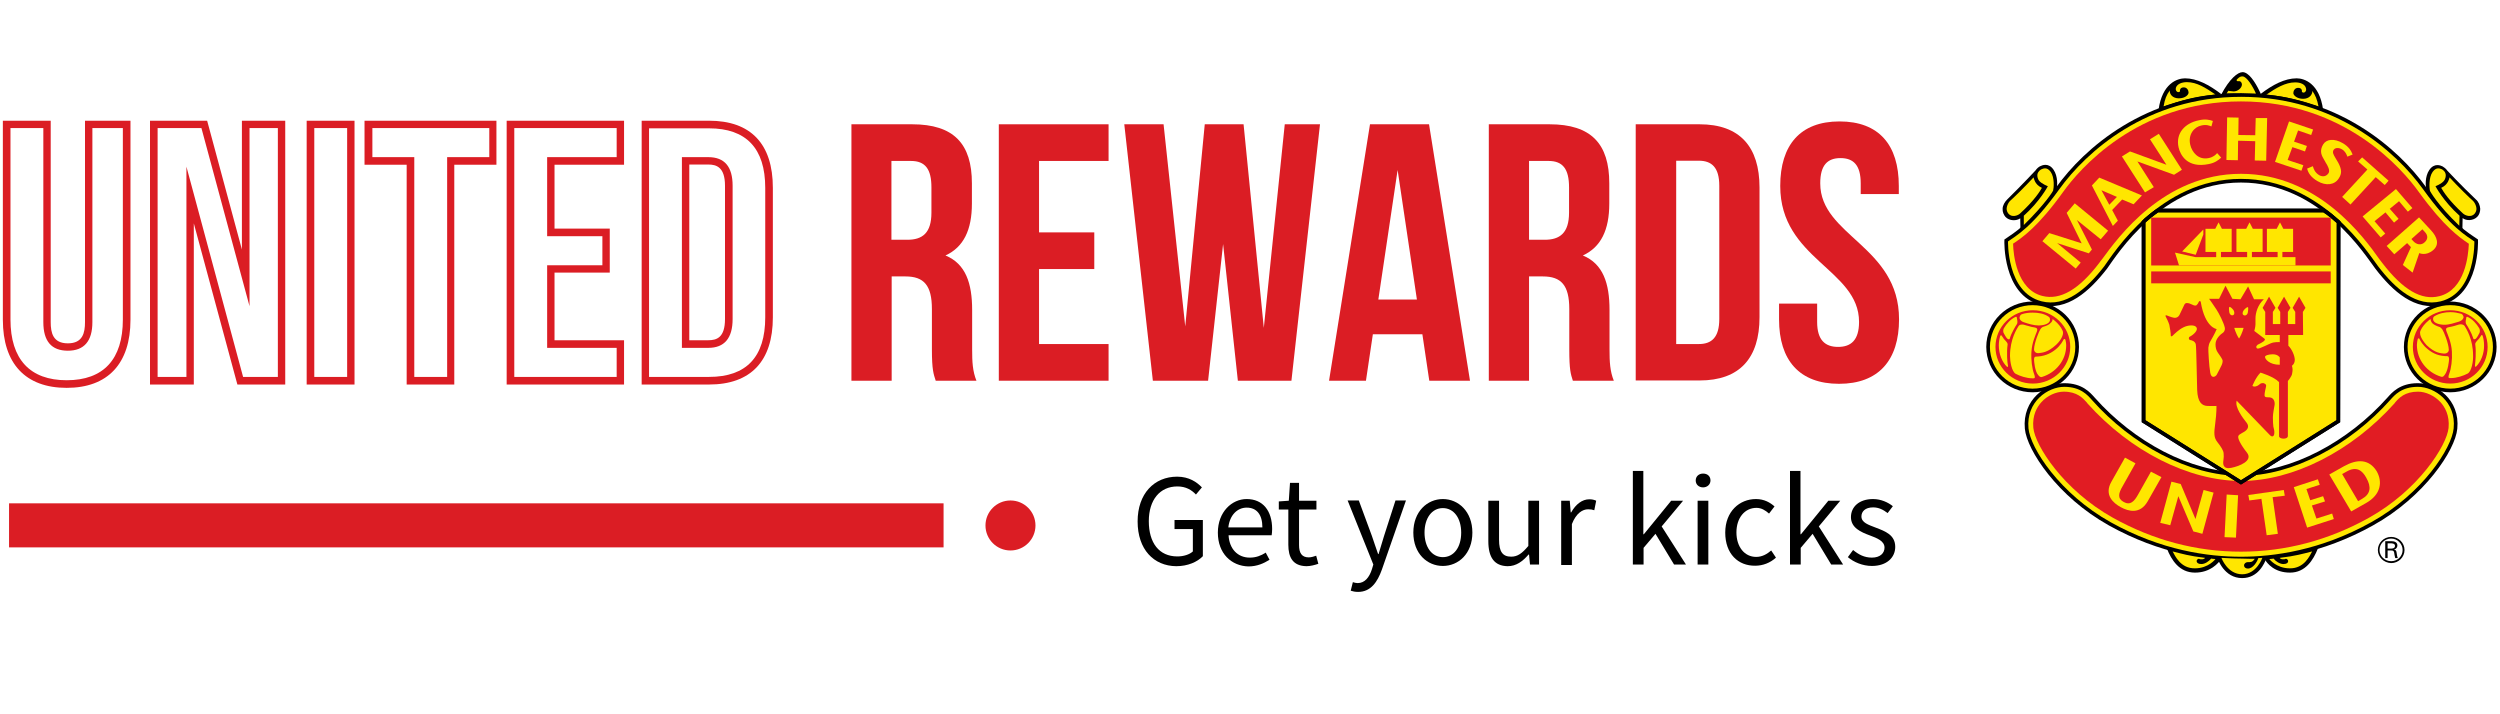 <?xml version="1.0" encoding="utf-8"?>
<!-- Generator: Adobe Illustrator 24.0.3, SVG Export Plug-In . SVG Version: 6.00 Build 0)  -->
<svg version="1.1" id="Layer_1" xmlns="http://www.w3.org/2000/svg" xmlns:xlink="http://www.w3.org/1999/xlink" x="0px" y="0px"
	 width="1050px" height="300px" viewBox="0 0 1050 300" style="enable-background:new 0 0 1050 300;" xml:space="preserve">
<style type="text/css">
	.st0{fill:#DB1D24;}
	.st1{fill:#FFE600;}
	.st2{fill:none;stroke:#000000;stroke-width:1.532;stroke-miterlimit:3.863;}
	.st3{fill:#E11C23;}
	.st4{fill:none;stroke:#FFE600;stroke-width:0.154;stroke-miterlimit:3.864;}
</style>
<g>
	<g>
		<g>
			<path d="M477.8,219c0-11.7,7-18.8,16.6-18.8c5,0,8.3,2.3,10.4,4.5l-2.5,3c-1.8-1.9-4.2-3.4-7.8-3.4c-7.3,0-12,5.6-12,14.6
				c0,9.1,4.3,14.8,12,14.8c2.6,0,5.1-0.8,6.5-2.1v-9.4h-7.7v-3.8h11.9v15.2c-2.3,2.4-6.3,4.2-11.2,4.2
				C484.6,237.7,477.8,230.8,477.8,219z"/>
			<path d="M511.5,223.7c0-8.7,5.9-14.1,12.1-14.1c6.8,0,10.7,4.9,10.7,12.6c0,1-0.1,1.9-0.2,2.6H516c0.3,5.7,3.8,9.4,8.9,9.4
				c2.6,0,4.7-0.8,6.7-2.1l1.6,3c-2.4,1.5-5.2,2.8-8.9,2.8C517.2,237.7,511.5,232.5,511.5,223.7z M530.2,221.5
				c0-5.4-2.4-8.3-6.6-8.3c-3.8,0-7.1,3-7.7,8.3H530.2z"/>
			<path d="M541.1,228.8V214h-4v-3.4l4.2-0.3l0.5-7.5h3.8v7.5h7.3v3.7h-7.3v14.9c0,3.3,1.1,5.2,4.1,5.2c1,0,2.2-0.4,3.1-0.7l0.9,3.4
				c-1.5,0.5-3.3,1-5,1C543,237.7,541.1,234.1,541.1,228.8z"/>
			<path d="M567.3,248.1l0.9-3.6c0.5,0.2,1.4,0.4,2,0.4c3,0,4.9-2.4,6-5.8l0.6-2l-10.8-26.9h4.7l5.5,14.9c0.8,2.3,1.7,5.1,2.6,7.6
				h0.2c0.8-2.4,1.5-5.2,2.3-7.6l4.8-14.9h4.4l-10.1,29c-1.9,5.3-4.7,9.4-10,9.4C569.2,248.6,568.2,248.4,567.3,248.1z"/>
			<path d="M593.6,223.7c0-8.9,5.9-14.1,12.4-14.1s12.4,5.2,12.4,14.1c0,8.9-5.9,14-12.4,14S593.6,232.6,593.6,223.7z M613.7,223.7
				c0-6.1-3.1-10.3-7.7-10.3c-4.6,0-7.7,4.2-7.7,10.3c0,6.1,3.1,10.3,7.7,10.3C610.6,234,613.7,229.9,613.7,223.7z"/>
			<path d="M625.1,227.3v-17h4.5v16.4c0,5,1.5,7.1,5.1,7.1c2.7,0,4.6-1.4,7.2-4.5v-19h4.5v26.8h-3.8l-0.4-4.2h-0.2
				c-2.5,2.9-5.2,4.9-8.8,4.9C627.6,237.7,625.1,234.1,625.1,227.3z"/>
			<path d="M655.5,210.3h3.8l0.4,4.9h0.2c1.9-3.4,4.6-5.5,7.6-5.5c1.2,0,2,0.2,2.9,0.6l-0.8,4c-0.9-0.3-1.5-0.4-2.6-0.4
				c-2.3,0-5,1.6-6.8,6.2v17.2h-4.5V210.3z"/>
			<path d="M685.7,197.8h4.5v26.6h0.2l11.5-14.1h5l-9,10.8l10.2,16h-5l-7.8-12.9l-5,5.9v7h-4.5V197.8z"/>
			<path d="M712.2,201.8c0-1.8,1.4-2.9,3.1-2.9c1.8,0,3.1,1.1,3.1,2.9c0,1.7-1.4,2.9-3.1,2.9C713.5,204.7,712.2,203.5,712.2,201.8z
				 M713,210.3h4.5v26.8H713V210.3z"/>
			<path d="M724.6,223.7c0-8.9,6-14.1,12.9-14.1c3.5,0,6,1.5,7.8,3.1l-2.3,3c-1.6-1.4-3.2-2.4-5.3-2.4c-4.9,0-8.4,4.2-8.4,10.3
				c0,6.1,3.4,10.3,8.3,10.3c2.5,0,4.6-1.2,6.3-2.7l2,3c-2.4,2.2-5.5,3.4-8.7,3.4C730,237.7,724.6,232.6,724.6,223.7z"/>
			<path d="M751.7,197.8h4.5v26.6h0.2l11.5-14.1h5l-9,10.8l10.2,16h-5l-7.8-12.9l-5,5.9v7h-4.5V197.8z"/>
			<path d="M776.1,234l2.2-3c2.3,1.9,4.7,3.2,7.9,3.2c3.5,0,5.3-1.9,5.3-4.2c0-2.8-3.2-4-6.1-5.1c-3.8-1.4-8-3.2-8-7.7
				c0-4.3,3.4-7.6,9.3-7.6c3.3,0,6.3,1.4,8.3,3l-2.2,2.9c-1.8-1.4-3.7-2.4-6.1-2.4c-3.4,0-4.9,1.8-4.9,3.8c0,2.6,2.9,3.5,6,4.7
				c3.9,1.5,8.2,3,8.2,8.1c0,4.4-3.5,8-9.8,8C782.3,237.7,778.6,236.1,776.1,234z"/>
		</g>
		<g>
			<rect x="3.8" y="211.4" class="st0" width="392.5" height="18.5"/>
		</g>
		<circle class="st0" cx="424.4" cy="220.7" r="10.5"/>
		<g>
			<g>
				<path class="st0" d="M28,162.9c-17.3,0-26.8-10.2-26.8-28.6V50.7h20.1v84.6c0,4.4,0.9,8.9,7.2,8.9c6.3,0,7.2-4.5,7.2-8.9V50.7
					h19.1v83.6C54.8,152.7,45.3,162.9,28,162.9z M4.4,53.8v80.4c0,16.7,8.2,25.5,23.6,25.5c15.5,0,23.6-8.8,23.6-25.5V53.8H38.8
					v81.5c0,8-3.5,12-10.3,12c-6.9,0-10.3-4-10.3-12V53.8H4.4z"/>
			</g>
			<g>
				<path class="st0" d="M119.9,161.5H99.7L81.4,93.8v67.7H63V50.7h24l14.6,54.1V50.7h18.2V161.5z M102.1,158.3h14.6V53.8h-11.9
					v74.8L84.6,53.8H66.2v104.5h12.1V70L102.1,158.3z"/>
			</g>
			<g>
				<path class="st0" d="M148.9,161.5h-20.1V50.7h20.1V161.5z M132,158.3h13.8V53.8H132V158.3z"/>
			</g>
			<g>
				<path class="st0" d="M190.9,161.5h-20.1V69.2h-17.7V50.7h55.4v18.5h-17.7V161.5z M174,158.3h13.8V66h17.7V53.8h-49.1V66H174
					V158.3z"/>
			</g>
			<g>
				<path class="st0" d="M262.1,161.5h-49.3V50.7h49.3v18.5h-29.2V96h23.2v18.5h-23.2v28.4h29.2V161.5z M216,158.3h43v-12.2h-29.2
					v-34.7H253V99.2h-23.2V66H259V53.8h-43V158.3z"/>
			</g>
			<g>
				<path class="st0" d="M297.8,161.5h-28.3V50.7h28.3c17.5,0,26.8,9.7,26.8,28.2v54.4C324.6,151.7,315.3,161.5,297.8,161.5z
					 M272.6,158.3h25.2c15.7,0,23.6-8.4,23.6-25V78.9c0-16.6-8-25-23.6-25h-25.2V158.3z M297.5,146.1h-11.1V66h11.1
					c6.8,0,10.2,4,10.2,12v56C307.7,142.1,304.2,146.1,297.5,146.1z M289.5,142.9h8c3.5,0,7-1.1,7-8.9v-56c0-7.8-3.6-8.9-7-8.9h-8
					V142.9z"/>
			</g>
			<path class="st0" d="M391.4,146.7v-16.9c0-10-3.4-13.7-11.1-13.7h-5.8v43.8h-16.9V52.2h25.5c17.5,0,25.1,8.2,25.1,24.8v8.5
				c0,11.1-3.5,18.3-11.1,21.8c8.5,3.5,11.2,11.7,11.2,22.9v16.6c0,5.2,0.2,9.1,1.8,13.1H393C392.1,157.1,391.4,155.4,391.4,146.7z
				 M374.5,100.7h6.6c6.3,0,10.1-2.8,10.1-11.4V78.7c0-7.7-2.6-11.1-8.6-11.1h-8.2V100.7z"/>
			<path class="st0" d="M459.6,97.6V113h-23.2v31.5h29.2v15.4h-46.1V52.2h46.1v15.4h-29.2v30H459.6z"/>
			<path class="st0" d="M507.4,159.9h-23.2l-12-107.7h16.5l9.1,84.9l8.2-84.9h16.3l8.5,85.5l8.8-85.5h14.8l-12,107.7h-22.5
				l-6.2-57.4L507.4,159.9z"/>
			<path class="st0" d="M600.3,159.9l-2.9-19.5h-20.8l-2.9,19.5h-15.5l17.2-107.7h24.8l17.2,107.7H600.3z M595.1,125.8l-8.1-54.4
				l-8.1,54.4H595.1z"/>
			<path class="st0" d="M659.1,146.7v-16.9c0-10-3.4-13.7-11.1-13.7h-5.8v43.8h-16.9V52.2h25.5c17.5,0,25.1,8.2,25.1,24.8v8.5
				c0,11.1-3.5,18.3-11.1,21.8c8.5,3.5,11.2,11.7,11.2,22.9v16.6c0,5.2,0.2,9.1,1.8,13.1h-17.2C659.7,157.1,659.1,155.4,659.1,146.7
				z M642.2,100.7h6.6c6.3,0,10.2-2.8,10.2-11.4V78.7c0-7.7-2.6-11.1-8.6-11.1h-8.2V100.7z"/>
			<path class="st0" d="M713.8,52.2c16.9,0,25.2,9.4,25.2,26.6v54.4c0,17.2-8.3,26.6-25.2,26.6h-26.8V52.2H713.8z M704,144.5h9.5
				c5.4,0,8.6-2.8,8.6-10.5v-56c0-7.7-3.2-10.5-8.6-10.5H704V144.5z"/>
			<path class="st0" d="M772.6,51c16.5,0,24.9,9.8,24.9,27.1v3.4h-16V77c0-7.7-3.1-10.6-8.5-10.6c-5.4,0-8.5,2.9-8.5,10.6
				c0,22.1,33.1,26.3,33.1,57.1c0,17.2-8.6,27.1-25.2,27.1c-16.6,0-25.2-9.8-25.2-27.1v-6.6h16v7.7c0,7.7,3.4,10.5,8.8,10.5
				c5.4,0,8.8-2.8,8.8-10.5c0-22.1-33.1-26.3-33.1-57.1C747.7,60.9,756.1,51,772.6,51z"/>
		</g>
	</g>
	<g>
		<path d="M952,234.2c-0.9,2.5-3.6,8.6-10.3,8.6c-7.6,0-10.2-8-10.4-8.4l-0.2-0.8c0,0,6.5,0.5,10.1,0.5c3.6,0,9.8-0.4,10.8-0.5
			L952,234.2z"/>
		<path d="M971.9,230.2l1.6,0.2c-1.9,4.8-5.2,10.1-11.7,10.1c-6.4,0-9.5-3.6-10.9-6l-1.1-0.7C949.8,233.8,960.8,233.4,971.9,230.2"
			/>
		<path d="M911.7,230.2l-1.6,0.2c1.9,4.8,5.2,10.1,11.8,10.1c6.3,0,9.8-3.8,11.2-6l0.8-0.7C933.8,233.8,922.9,233.4,911.7,230.2"/>
		<path class="st1" d="M941.2,199.1c21.5,0,45.4-12.9,62.1-31.6c1.8-2,4.9-5.8,12.2-5.8c7.3,0,17,6.5,15.8,18.3
			c-0.8,8.6-13.4,28-35,40c-21.5,12-41.4,14.6-55.1,14.6c-13.8,0-33.6-2.6-55.1-14.6c-21.5-12-34.1-31.4-34.9-40
			c-1.1-11.8,8.6-18.3,15.8-18.3c7.3,0,10.4,3.8,12.2,5.8C895.8,186.2,919.7,199.1,941.2,199.1"/>
		<path class="st2" d="M941.2,199.1c21.5,0,45.4-12.9,62.1-31.6c1.8-2,4.9-5.8,12.2-5.8c7.3,0,17,6.5,15.8,18.3
			c-0.8,8.6-13.4,28-35,40c-21.5,12-41.4,14.6-55.1,14.6c-13.8,0-33.6-2.6-55.1-14.6c-21.5-12-34.1-31.4-34.9-40
			c-1.1-11.8,8.6-18.3,15.8-18.3c7.3,0,10.4,3.8,12.2,5.8C895.8,186.2,919.7,199.1,941.2,199.1z"/>
		<path class="st3" d="M876.7,169.4l-0.2-0.3c-1.7-1.9-4.1-4.6-9.7-4.6c-3.3,0-7,1.7-9.4,4.4c-1.8,2-3.9,5.4-3.4,10.8
			c0.7,7.3,12.5,26.1,33.5,37.8c16.9,9.4,35,14.2,53.7,14.2c18.7,0,36.8-4.8,53.7-14.2c21-11.7,32.8-30.5,33.5-37.8
			c0.5-5.3-1.6-8.8-3.4-10.8c-2.5-2.7-6.2-4.4-9.4-4.4c-5.6,0-8,2.6-9.7,4.6l-0.2,0.3c-18,20.1-42.7,32.6-64.4,32.6
			C919.3,202,894.7,189.5,876.7,169.4"/>
		<path class="st1" d="M1010.4,145.7c0-10.1,8.4-18.3,18.7-18.3c10.3,0,18.7,8.2,18.7,18.3c0,10.1-8.4,18.3-18.7,18.3
			C1018.7,164,1010.4,155.8,1010.4,145.7"/>
		<path class="st2" d="M1010.4,145.7c0-10.1,8.4-18.3,18.7-18.3c10.3,0,18.7,8.2,18.7,18.3c0,10.1-8.4,18.3-18.7,18.3
			C1018.7,164,1010.4,155.8,1010.4,145.7z"/>
		<path class="st1" d="M835,145.7c0-10.1,8.4-18.3,18.7-18.3c10.3,0,18.7,8.2,18.7,18.3c0,10.1-8.4,18.3-18.7,18.3
			C843.4,164,835,155.8,835,145.7"/>
		<path class="st2" d="M835,145.7c0-10.1,8.4-18.3,18.7-18.3c10.3,0,18.7,8.2,18.7,18.3c0,10.1-8.4,18.3-18.7,18.3
			C843.4,164,835,155.8,835,145.7z"/>
		<path d="M1034.2,96.5l0.1-4.9c1.5,1.2,4.5,1.2,6.2-0.6c0.8-0.8,1.2-2.1,1.2-3.3c-0.1-1.5-0.7-3-1.9-4c-6.3-6-11.9-12-11.9-12
			c-0.6-0.9-1.5-1.5-2-1.8c-0.8-0.4-3.5-1.6-5.6,1.5c-1.9,2.8-1.6,6.8-1.2,8.2l5.9,7.9C1026.9,89.9,1032.6,95.2,1034.2,96.5"/>
		<path d="M908.2,45.5c7.4-2.4,14.2-4.5,23.3-5.3"/>
		<path d="M908.2,45.5c7.4-2.4,14.2-4.5,23.3-5.2l1.4-0.8c-5.1-3.9-10.2-6.6-15.2-6.6c-3.2,0-9.6,2.1-11.1,13.2L908.2,45.5z"/>
		<path d="M974.1,45.5c-7.4-2.4-14.2-4.5-23.3-5.2l-1.4-0.8c5.1-3.9,10.2-6.6,15.2-6.6c3.2,0,9.6,2.1,11.1,13.2L974.1,45.5z"/>
		<path d="M935.1,39.1c1.5-0.1,5-0.1,6.4-0.1c1.4,0,5.2,0.2,6.1,0.2"/>
		<path d="M932.8,39.9c3.7-7,7.1-9.6,9.1-9.6c2.4,0,5.1,3.7,7.3,8.4l0.5,1.1l-1.9-0.1c-1.3-0.2-4.8-0.3-6.2-0.3
			c-1.4,0-4.4,0-6.3,0.2L932.8,39.9z"/>
		<polygon class="st1" points="925.5,205.8 922.1,218 915.9,203.3 912,202.3 907.3,219.6 911.5,220.6 914.9,208.4 921.2,223.2 
			925,224.2 929.7,206.9 		"/>
		<polygon class="st1" points="940,208 935.2,207.7 934.3,225.6 939.1,225.8 		"/>
		<polygon class="st1" points="944.3,207.9 944.7,210.2 949.8,209.5 952,224.8 956.7,224.2 954.5,208.8 959.6,208.2 959.2,205.8 		
			"/>
		<path class="st1" d="M993.8,200.6c2.3,4,1.8,6.9-1.7,8.9l-1.7,1l-6.7-11.4l1.8-1C989.8,195.6,992.2,197.7,993.8,200.6
			 M984.5,195.8l-6.2,3.5l9.2,15.5l6.2-3.5c6.4-3.6,7-9,4.5-13.4C995,192.8,990.1,192.7,984.5,195.8"/>
		<polygon class="st1" points="972.9,217.8 971,212.3 976.5,210.6 975.7,208.4 970.3,210.1 968.7,205.4 974.3,203.6 973.5,201.3 
			963.4,204.6 969,221.6 980.2,218 979.5,215.7 		"/>
		<path class="st1" d="M903.4,198.1l-5.4,9.6c-1.6,2.9-3.3,4.7-6.1,3.1c-2.7-1.5-2.1-3.7-0.4-6.6l5.4-9.6l-4.4-2.4l-5.7,10.1
			c-3.2,5.6,0.8,9,3.9,10.7c3.3,1.8,8.1,3.1,11.3-2.4l5.8-10.2L903.4,198.1z"/>
		<path class="st1" d="M908.7,44.7c7.3-2.4,12.8-4.2,21.8-5c-4.1-2.8-7.8-5.2-12-5.2c-2.2,0-4.1,0.8-4.6,2.3c-0.4,1.4,0.7,2,1.1,1.9
			c0.4-0.1,0.7-0.2,0.6-0.6c-0.1-0.4,0.2-1.4,1.6-1.4c1.4,0,2,1.3,2,2.2c0,0.9-1.4,2.4-4.1,2.4c-2.6,0-3.9-1.7-3.8-3.3
			C909.9,39.9,909.2,41.7,908.7,44.7"/>
		<path class="st1" d="M973.8,44.8c-7.3-2.4-13-4.3-22-5c4.1-2.8,8-5.2,12.2-5.2c2.2,0,4.1,0.8,4.5,2.4c0.4,1.4-0.7,2-1.1,1.9
			c-0.4-0.1-0.7-0.2-0.6-0.6c0.1-0.4-0.2-1.4-1.6-1.4c-1.4,0-2,1.3-2,2.2c0,0.9,1.5,2.4,4.1,2.4c2.6,0,3.9-1.7,3.9-3.3
			C972.4,39.9,973.2,41.7,973.8,44.8"/>
		<path d="M857.9,87.4l5.9-7.9c0.3-1.4,0.6-5.4-1.3-8.2c-2.1-3.1-4.8-1.9-5.6-1.5c-0.5,0.2-1.4,0.9-2,1.8c0,0-5.7,6.1-11.9,12.2
			c-0.9,0.9-1.9,2.4-1.9,3.9c-0.1,1.3,0.5,2.6,1.2,3.4c1.7,1.8,4.7,1.7,6.2,0.6l0.1,4.9C850.2,95.2,855.9,89.9,857.9,87.4"/>
		<path class="st1" d="M941.2,75.9c33.7,0,52.8,30.9,57,36.4c7.4,9.7,16.5,17.6,27.1,15c15.5-3.9,14.7-26.3,14.7-26.3
			c-3.7-2.6-10.1-5.9-21.7-22c-11.4-15.8-37.1-39.1-77-39.1c-40,0-65.7,23.4-77,39.1c-11.6,16.1-18,19.4-21.7,22
			c0,0-0.8,22.4,14.7,26.3c10.5,2.6,19.6-5.3,27.1-15C888.3,106.9,907.5,75.9,941.2,75.9"/>
		<path class="st2" d="M941.2,75.9c33.7,0,52.8,30.9,57,36.4c7.4,9.7,16.5,17.6,27.1,15c15.5-3.9,14.7-26.3,14.7-26.3
			c-3.7-2.6-10.1-5.9-21.7-22c-11.4-15.8-37.1-39.1-77-39.1c-40,0-65.7,23.4-77,39.1c-11.6,16.1-18,19.4-21.7,22
			c0,0-0.8,22.4,14.7,26.3c10.5,2.6,19.6-5.3,27.1-15C888.3,106.9,907.5,75.9,941.2,75.9z"/>
		<path class="st3" d="M941.2,73c32.5,0,51.8,26.9,58.1,35.8c0.5,0.7,1,1.3,1.3,1.7c8.6,11.2,16.4,15.8,23.9,13.9
			c10.9-2.7,12.2-17.3,12.4-21.8v-0.2l-0.1-0.1c-3.8-2.6-10.2-6.9-21-21.8c-6.4-8.9-30.7-37.9-74.6-37.9c-43.9,0-68.2,29-74.6,37.9
			c-10.6,14.8-17.3,19.3-20.9,21.7l-0.2,0.1l0,0.2c0.1,4.4,1.5,19.1,12.3,21.8c7.5,1.9,15.4-2.7,23.9-13.9c0.3-0.4,0.7-1,1.3-1.7
			C889.4,100,908.7,73,941.2,73"/>
		<polygon class="st1" points="871.4,85.4 868,89.4 874.3,102.2 860.7,97.9 857.8,101.3 871.8,112.8 873.9,110.3 864,102.1 
			877.3,106.4 878.6,104.8 872.3,92.4 882.3,100.5 885.4,96.9 		"/>
		<path class="st1" d="M889.1,82.7l-3.2,3.3l-3.3-6.1L889.1,82.7z M881.7,74.6l-3.1,3.3l8.8,17l2.1-2.2l-2.4-4.5l4.2-4.4l4.8,2
			l3.5-3.7L881.7,74.6z"/>
		<polygon class="st1" points="903,58.5 909.9,69.2 894.6,63.6 891.2,65.7 900.9,80.8 904.6,78.6 897.7,67.8 913.1,73.4 916.4,71.3 
			906.7,56.2 		"/>
		<polygon class="st1" points="960.8,67.2 962.8,61.8 968.1,63.6 968.9,61.3 963.5,59.5 965.2,54.8 970.7,56.7 971.5,54.4 961.4,51 
			955.5,68 966.6,71.7 967.4,69.4 		"/>
		<polygon class="st1" points="992.1,66.1 990.4,67.8 994.3,71.2 983.7,82.7 987.2,85.9 997.8,74.4 1001.6,77.7 1003.2,75.9 		"/>
		<polygon class="st1" points="997.3,92.9 1001.9,89.2 1005.5,93.5 1007.4,91.9 1003.7,87.7 1007.6,84.5 1011.3,88.9 1013.2,87.4 
			1006.3,79.4 992.3,90.9 999.9,99.7 1001.8,98.1 		"/>
		<path class="st1" d="M1018.5,97.5c1.3,1.4,1.3,3-0.2,4.3c-1.4,1.3-3.3,1-4.7-0.5l-0.8-0.9l4.6-4.1L1018.5,97.5z M1016.1,106.3
			c0,0,2.8,1.4,5.9-1.3c2.6-2.3,1.7-5.4-1-8.3l-5-5.4l-13.6,12l3.2,3.5l5.4-4.7l1.6,1.7l-3.4,7.5l4.1,3.2L1016.1,106.3z"/>
		<polygon class="st1" points="947.4,49.6 947.2,56.8 940.1,56.7 940.2,49.4 935.4,49.3 935.1,67.2 939.9,67.3 940,59.1 947.2,59.3 
			947,67.4 951.8,67.5 952.2,49.6 		"/>
		<path class="st1" d="M973.4,76.1c3.4,2,7.1,1.7,8.9-1.2c1.3-2,1.3-3.6-0.2-6.5c-0.4-0.8-0.9-1.4-1.3-2.2c-0.7-1.2-1.3-2.2-0.7-3.2
			c0.6-1,2.1-1.1,3.5-0.3c1.4,0.8,2,2.2,2.3,3.1l2.2-0.9c-0.7-1.8-1.7-3.3-4-4.7c-3.9-2.3-7.1-1.7-8.4,0.5c-1.3,2.2-1,4,0.1,5.8
			c0,0,0.6,1,1,1.8c0.9,1.4,1.9,3.3,1.2,4.4c-0.9,1.4-2.4,1.7-3.9,0.9c-1.9-1.2-2.3-2.5-2.7-3.8l-2.4,1
			C969.4,72.6,970.6,74.5,973.4,76.1"/>
		<path class="st1" d="M923.6,50.5c-6,1.2-9.9,5.5-8.6,11.4c0.7,3.1,3.6,8.9,12.7,7c2.5-0.5,3.9-1.5,5.2-2.7l-1.7-1.9
			c-0.6,0.7-1.6,1.7-3.6,2.1c-4.4,0.9-7-2.6-7.7-5.6c-1-4.4,1.7-7.5,4.7-8.1c2.1-0.5,3.4,0.1,4.2,0.4h0l0.6-2.3
			C928,50.3,926.2,49.9,923.6,50.5"/>
		<path class="st1" d="M850,94.5l0-3.9c6.9-6.2,10.1-12.4,10.1-12.4s-2.5-0.9-3.7-2.3c-0.6-0.8-0.8-1.9-0.7-2.6
			c0.2-1.3,1.3-2,1.7-2.2c0.8-0.3,2.3-1.1,3.9,1.1c1.7,2.4,1.3,6.9,1,7.9C862.3,80.2,859.1,85.6,850,94.5"/>
		<path class="st1" d="M857.6,78.9c-0.9,1.6-3.3,5.4-9.2,10.8c-1,0.9-3.4,1.7-4.8,0.1c-0.5-0.6-0.9-1.4-0.8-2.4
			c0.1-1.1,0.8-2.4,1.4-3c1.2-1,6.3-6,9.9-9.9c0.1,0.7,0.7,1.9,0.7,1.9C855.3,77.2,855.9,78.1,857.6,78.9"/>
		<path class="st3" d="M853.8,130.3c-8.7,0-15.7,6.9-15.7,15.4c0,8.5,7,15.4,15.7,15.4c8.7,0,15.7-6.9,15.7-15.4
			C869.5,137.2,862.5,130.3,853.8,130.3 M862.1,134c0.3,0.2,0.9,0.7,0.9,0.7c1.4,1.2,2.6,2.6,3.3,4.2c0.9,2.1-1.9,5.2-2.7,5.9
			c-3.6,3.3-5.9,3.3-7.2,3.5c-1.3,0.2-2.1-0.6-2.1-1.6c0.1-2.8,2.1-7.6,2.7-8.5c0.4-0.6,1-0.9,1-0.9c1.4-0.4,2.7-0.9,3.3-1.7
			C862.1,135,862.1,134,862.1,134 M849.1,132c1.4-0.5,3-0.7,4.6-0.7c2.4,0,4.8,0.4,6.7,1.7c0.5,0.3,0.6,0.7,0.6,1.3
			c0,1.8-2.9,2.4-4.8,2.4c-1.9,0-4.3-0.7-6-1.3c-1.7-0.5-2-1.5-2-1.9C848.2,133,848.6,132.1,849.1,132 M842.9,154
			c-2-1.9-3.4-5.3-3.4-8.9c0-1.4,0.2-2.7,0.6-4c0,0,0.3-0.6,0.6-0.1c0.2,0.4,0.6,0.7,0.8,1.2c0.3,0.5,1.8,1.6,1.7,2.5
			c-0.5,3.4-0.1,7.9,0.1,8.6C843.5,154,843.3,154.3,842.9,154 M843.3,142.4c-0.7-0.4-1.5-2.1-1.8-2.6c-0.2-0.4-0.2-1.4,0.1-1.9
			c1.2-2,2.8-3.8,4.9-4.8c0.3-0.1,0.6-0.1,0.6,0.5c0,0.3,0.2,0.8,0.2,1.2c0,0.3,0.1,1-0.3,1.5c-0.4,0.5-2.3,3.8-2.8,5.6
			C844.1,142.3,844,142.8,843.3,142.4 M854,158.9c-0.1,0-0.2,0-0.3,0c-2.6,0-5.4-1-7.1-1.9c-1.7-0.9-2.4-5.3-2.4-7.5
			c0-7.2,3-11.5,3.5-12.4c0.5-0.9,1.6-0.9,2.4-0.7c0.8,0.2,1.1,0.4,2.1,0.6c0.5,0.2,1.5,0.4,2.2,0.5c0.8,0.2,1.6,0.3,1.1,1.7
			c-0.5,1.4-2.1,4.7-2.3,8.6c-0.2,3.5,0.3,7.1,1.1,9.2C854.8,158.4,854.8,158.9,854,158.9 M857.7,158.3c-0.8,0.3-1.2-0.3-1.6-0.7
			c-1.5-1.6-1.8-6-1.8-6.6c0-0.6,0.2-1.2,0.6-1.2c3.5-0.1,6-1.1,8.3-2.9c2.3-1.8,3.3-3.9,3.5-4.3c0.2-0.4,0.7-0.3,0.8,0.2
			c0.1,0.5,0.3,1.3,0.3,2.3C867.8,151.3,863.5,156.5,857.7,158.3"/>
		<path class="st4" d="M1014.2,145.8c0-8.2,6.8-14.9,15.2-14.9c8.4,0,15.2,6.7,15.2,14.9c0,8.2-6.8,14.9-15.2,14.9
			C1021,160.7,1014.2,154,1014.2,145.8z"/>
		<path class="st3" d="M1029.1,130.3c-8.7,0-15.7,6.9-15.7,15.4c0,8.5,7,15.4,15.7,15.4c8.7,0,15.7-6.9,15.7-15.4
			C1044.8,137.2,1037.8,130.3,1029.1,130.3 M1022.5,132.8c2-1.2,4.3-1.7,6.7-1.7c1.6,0,3.1,0.3,4.6,0.7c0.5,0.2,0.9,1,0.9,1.4
			c0,0.4-0.4,1.4-2,1.9c-1.7,0.5-4,1.3-6,1.3c-1.9,0-4.8-0.6-4.8-2.4C1021.9,133.5,1022,133.1,1022.5,132.8 M1016.6,138.9
			c0.7-1.6,1.9-3,3.3-4.2c0,0,0.7-0.6,0.9-0.7c0,0,0.1,1,0.7,1.7c0.7,0.7,2,1.3,3.3,1.7c0,0,0.6,0.4,1,1c0.6,0.9,2.6,5.7,2.7,8.5
			c0,0.9-0.8,1.7-2.1,1.6c-1.3-0.2-3.6-0.1-7.2-3.5C1018.4,144.1,1015.7,141,1016.6,138.9 M1025.2,158.2c-5.8-1.8-10.1-7-10.1-13.3
			c0-0.9,0.2-1.8,0.3-2.3c0.1-0.6,0.6-0.7,0.8-0.2c0.2,0.4,1.2,2.5,3.5,4.3c2.3,1.9,4.8,2.9,8.3,2.9c0.4,0,0.6,0.6,0.6,1.2
			c0,0.6-0.4,4.9-1.8,6.6C1026.4,157.9,1026.1,158.5,1025.2,158.2 M1036.4,156.9c-1.7,0.9-4.5,1.9-7.1,1.9h-0.3
			c-0.8,0-0.8-0.5-0.3-1.9c0.8-2.1,1.3-5.7,1.1-9.2c-0.2-3.9-1.8-7.2-2.3-8.6c-0.5-1.4,0.3-1.5,1.1-1.7c0.8-0.1,1.7-0.4,2.2-0.5
			c0.9-0.3,1.2-0.4,2-0.6c0.8-0.2,1.9-0.1,2.4,0.7c0.5,0.9,3.5,5.2,3.5,12.4C1038.8,151.6,1038.1,156,1036.4,156.9 M1038.7,141.9
			c-0.5-1.8-2.4-5.1-2.8-5.6c-0.4-0.5-0.3-1.2-0.3-1.5c0-0.3,0.2-0.8,0.2-1.2c0-0.6,0.4-0.6,0.6-0.5c2.1,1,3.7,2.8,4.9,4.8
			c0.3,0.5,0.3,1.5,0.1,1.9c-0.3,0.5-1.1,2.3-1.8,2.6C1038.9,142.7,1038.8,142.3,1038.7,141.9 M1040,153.9c-0.4,0.4-0.6,0-0.5-0.7
			c0.1-0.7,0.6-5.2,0.1-8.6c-0.1-0.9,1.4-2,1.7-2.5c0.3-0.5,0.6-0.8,0.8-1.2c0.3-0.5,0.6,0.1,0.6,0.1c0.4,1.3,0.6,2.6,0.6,4
			C1043.4,148.6,1041.9,152,1040,153.9"/>
		<path d="M1002.8,231.2v3.2h-1v-7.1h2.6c1.2,0,2.5,0.4,2.5,1.8c0,0.8-0.5,1.5-1.4,1.7v0c0.9,0.2,1,0.7,1.1,1.5
			c0.1,0.7,0.2,1.5,0.5,2.1h-1.1c-0.1-0.4-0.2-0.9-0.3-1.3c-0.1-0.6-0.1-1.2-0.4-1.6c-0.3-0.3-0.7-0.3-1.1-0.3H1002.8z
			 M1002.8,230.4h1.7c1.1,0,1.4-0.6,1.4-1.1c0-0.6-0.3-1-1.4-1.1h-1.7V230.4z"/>
		<path d="M998.7,231c0-3,2.5-5.5,5.6-5.5c3.1,0,5.6,2.5,5.6,5.5c0,3-2.5,5.5-5.6,5.5v-0.4v-0.4c2.7,0,4.8-2.1,4.8-4.7
			c0-2.6-2.2-4.8-4.8-4.8c-2.7,0-4.9,2.1-4.9,4.8c0,2.6,2.2,4.7,4.9,4.7v0.4v0.4C1001.2,236.4,998.7,234,998.7,231"/>
		<path class="st1" d="M935.9,38.1c-0.2,0.4-0.5,0.7-0.7,1.1c1.5-0.1,4.9-0.1,6.3-0.1c1.4,0,5.1,0.2,6,0.2c-1.3-3-3.9-7.2-5.6-7.2
			c-0.3,0-1.1-0.2-2.5,1.4c0,0-0.2,0.7,0.7,0.6c1.2-0.2,1.6,1,1.5,1.6c-0.2,1.4-1.8,2.7-3.5,2.7C936.4,38.3,935.9,38.1,935.9,38.1"
			/>
		<path class="st1" d="M947,234.7c-1,1.5-1.7,1.4-3,1.4c-0.6,0-1.5,0.5-1.5,1.4c0,0.7,0.6,1.3,1.6,1.3c2.3,0,4-3.1,4.4-4.4
			c0,0,1.3-0.1,1.7-0.1c0,0-2.4,6.9-8.5,6.9c-6.2,0-8.7-6.9-8.7-6.9s5.2,0.3,8.2,0.3C944.2,234.7,946.1,234.7,947,234.7"/>
		<path class="st1" d="M971.1,231.6c-4,1-6.9,1.9-13.6,2.7c0,0,0.2,0.7,1.7,0.6c0.6,0,0.6-0.2,0.8-0.2c0.4-0.1,1.1,0.4,1,1.1
			c0,0.5-0.5,1.1-2,1.1c-1.5,0-3.3-1.2-4.1-2.3c0,0-0.9,0.2-1.8,0.2c0,0,2.9,3.9,8.6,3.9C967.8,238.8,970.1,233.4,971.1,231.6"/>
		<path class="st1" d="M912.5,231.6c4,1,6.9,1.9,13.6,2.7c0,0-0.2,0.7-1.7,0.6c-0.6,0-0.6-0.2-0.8-0.2c-0.4-0.1-1.1,0.4-1,1.1
			c0.1,0.5,0.5,1.1,2,1.1c1.5,0,3.2-1.2,4.1-2.3c0,0,0.9,0.2,1.8,0.2c0,0-2.9,3.9-8.6,3.9C915.8,238.8,913.5,233.4,912.5,231.6"/>
		<path class="st1" d="M900.3,93.2v83.7l40.9,25.7l40.9-25.7l0.1-83.6c-1.3-1.1-4-3.6-6.2-4.9h-69.8
			C904.4,89.6,900.9,92.5,900.3,93.2"/>
		<path class="st2" d="M900.3,93.2v83.7l40.9,25.7l40.9-25.7l0.1-83.6c-1.3-1.1-4-3.6-6.2-4.9h-69.8
			C904.4,89.6,900.9,92.5,900.3,93.2z"/>
		<path class="st2" d="M900.3,93.2v83.7l40.9,25.7l40.9-25.7l0.1-83.6c-1.3-1.1-4-3.6-6.2-4.9h-69.8
			C904.4,89.6,900.9,92.5,900.3,93.2z"/>
		<path class="st3" d="M944.1,129c-0.3-0.1-1.3,0.7-1.8,1.4c-0.5,0.7-0.6,1.7,0.1,2c0.6,0.3,1.5-0.1,1.7-1.2
			C944.2,130.5,944.4,129.1,944.1,129 M936.3,131.1c0.2,1.1,1,1.6,1.7,1.2c0.6-0.3,0.5-1.3,0.1-2c-0.5-0.7-1.4-1.5-1.7-1.4
			C936,129.1,936.2,130.5,936.3,131.1 M940.4,142.2c1.4-2.2,1.9-4.5,1.9-4.5h-3.9C938.4,137.7,939,140.1,940.4,142.2 M941,125.7
			l3.2-5.4l2.5,5.4h4.1c-2.5,2.3-3.5,5.7-3.5,8v2.5c0,1.1-0.5,2.8-0.5,2.8s3.6,2.7,4.1,3.1c0.2,0.2,0.5,0.3,0.3,0.7
			c-0.3,0.8-2.7,1.8-3,2c-0.5,0.5-0.7,0.8-0.5,1.2c0.2,0.5,0.6,0.5,1.5,0.2c0.9-0.3,2.9-1.3,4.5-2c1.6-0.7,3.8-0.5,3.8-0.5v-3h-6.1
			v-9.7l-1.1-1.7l2.7-4.7l2.7,4.7l-1.1,1.7v5.1h3.1v-5.1l-1.1-1.7l2.7-4.7l2.7,4.7l-1.1,1.7v5.1h3.1v-5.1l-1.1-1.7l2.7-4.7l2.7,4.7
			l-1.1,1.7l0.1,9.7h-6.2v4.5c1.4,1.3,2.7,4.2,2.7,5.9c0,1.8-1.2,2.5-1.2,2.5c0.4,1.4,0.3,2,0.1,3.2c-0.1,1.3-1.8,3.2-1.8,3.2v23.1
			c0,1.6-3.7,1.4-3.7,0.1v-22.7c-2.1-2.3-7.8-4-7.8-4c-2.1,2.1-3.4,5.6-3.4,5.6c0.9,0.6,2.3,0,2.9-0.6c0.5-0.6,1.6-0.8,2.2-0.4
			c0.6,0.4,0.8,0.5,0.6,1.4c-0.2,0.9-0.6,2.4-0.6,3.5c0,1.1,1.2,0.8,2.2,0.9c1.9,0.2,2.2,2.2,2,3.3c-0.2,1.1-0.7,3.6-0.7,5.1
			c0,1.5,0.1,3,0.2,3.9c0.2,0.8,0.5,1.7,0.4,2.8c-0.1,1.4-1,1.7-1.9,0.7c-0.9-0.9-13.9-14.4-13.9-14.4c-0.9,2.7,2.7,7.4,3.9,8.9
			c1.2,1.4,1.1,2.5,0.1,3.5c-1,1-2.9,1.5-3.3,2.4c-0.4,0.9,0.9,3.6,3.6,7c2.7,3.4-3.1,5.7-6.6,6.4c-3.5,0.7-3.5-1.7-3.3-3
			c0.2-1.3,0.2-2.1,0.1-3.2c-0.1-1.1-1.1-2.7-2.6-4.6c-1.5-1.9-1.5-3.6-0.9-8c0.6-4.4,0.5-7.2,0.5-7.2s-1.6,0.1-3.8,0
			c-2.2-0.1-4.1-1.4-4.3-6.7c-0.2-5.3-0.3-17.9-0.6-19.3c-0.4-1.3-1.8-1.6-2.4-1.7c-0.6-0.2-0.7-1.1-0.1-1.4
			c1.6-0.8,3.6-2.7,2.8-3.9c-0.7-1.2-3.6-1-5.5,0c-1.9,0.9-3.9,2.9-4.4,3.4c-0.5,0.5-0.9,0.5-0.9,0c0.1-0.6-0.4-3.5-0.6-4.5
			c-0.3-1-1.2-2.9-1.5-3.4c-0.3-0.5,0-0.7,0.5-0.5c0.5,0.2,1.7,0.7,2.7,0.9c1.1,0.3,2.1-0.2,2.6-1.2c0.5-1,1.5-3.2,2-4.2
			c0.5-1,1.3-0.7,2-0.6c0.7,0.2,1.3,0.6,1.9,0.8c0.6,0.2,1.1,0.2,1.3-0.1c0.2-0.3,0.5-0.4,0.8-1.2c0.4-0.8,0.8-0.4,0.9-0.1
			c1.8,10.9,6.7,11.4,6.7,11.4c-0.7,1.8-2.4,4.7-2.8,5.4c-0.4,0.7-0.6,1.6-0.7,2.4c-0.1,0.8,0.3,7.9,0.8,10.6
			c0.5,2.6,2.2,1.6,2.7,0.8c0.5-0.8,2.1-4.1,2.1-4.1s0.4-0.9,0.4-1.7c0-0.8-1.3-2.4-1.6-2.9c-0.3-0.5-1.4-1.5-1.4-4.1
			c0-2.5,2.3-4.3,3.2-4.9c0.8-0.7,0.8-1.6,0.7-2.1c-0.4-2-2.5-6.1-3.5-7.6c-1-1.6-3.1-4.5-3.1-4.5h4.2l2.7-5.5l2.9,5.5L941,125.7z
			 M957.5,153.2v-3.1c0,0-0.8-1.3-2.9-1.3c-2.1,0-3.3,0.6-3.3,1.1C951.3,150.8,953.1,153.2,957.5,153.2"/>
		<rect x="903.5" y="114" class="st3" width="75.4" height="5"/>
		<rect x="903.5" y="91.4" class="st3" width="75.4" height="20.1"/>
		<polygon class="st1" points="964.1,111.5 964.1,108 958.6,108 958.6,105.8 963.1,105.8 963.1,96.1 959,96.1 957.6,93.4 
			956.2,96.1 952.1,96.1 952.1,105.8 956.6,105.8 956.6,108 945.8,108 945.8,105.8 950.3,105.8 950.3,96.1 946.2,96.1 944.8,93.4 
			943.4,96.1 939.3,96.1 939.3,105.8 943.8,105.8 943.8,108 932.8,108 932.8,105.8 937.3,105.8 937.3,96.1 933.2,96.1 931.8,93.4 
			930.4,96.1 926.3,96.1 926.3,105.8 930.8,105.8 930.8,108 922.1,108 913.5,106.1 915.2,111.5 		"/>
		<polygon class="st1" points="916.5,105.6 922.2,107 925.4,98.5 925.4,96.4 		"/>
		<path class="st1" d="M1025.3,78.9c0.9,1.6,3.3,5.4,9.2,10.8c1,0.9,3.4,1.7,4.8,0.1c0.5-0.6,0.9-1.4,0.8-2.4
			c-0.1-1.1-0.8-2.4-1.4-3c-1.2-1-6.3-6-9.9-9.9c-0.1,0.7-0.7,1.9-0.7,1.9C1027.6,77.2,1027,78.1,1025.3,78.9"/>
		<path class="st1" d="M1020.6,80.2c-0.3-1.1-0.6-5.6,1.1-8c1.6-2.2,3.1-1.4,3.9-1.1c0.3,0.2,1.4,0.8,1.6,2.2
			c0.1,0.7-0.1,1.8-0.7,2.6c-1.1,1.4-3.6,2.3-3.6,2.3s3.2,6.2,10.1,12.4l-0.1,4.2C1023.6,85.9,1020.6,80.2,1020.6,80.2"/>
	</g>
</g>
</svg>
